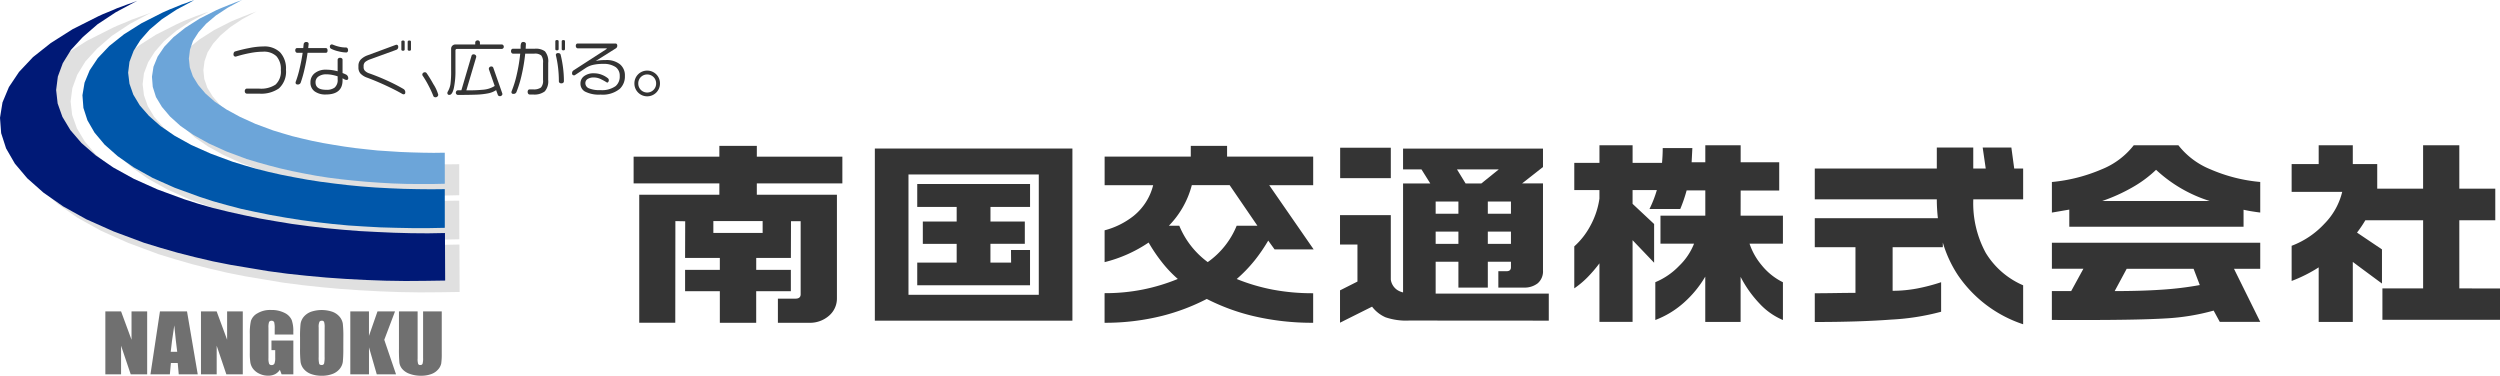 <svg id="グループ_7352" data-name="グループ 7352" xmlns="http://www.w3.org/2000/svg" xmlns:xlink="http://www.w3.org/1999/xlink" width="310.658" height="46.689" viewBox="0 0 310.658 46.689">
  <defs>
    <clipPath id="clip-path">
      <rect id="長方形_23086" data-name="長方形 23086" width="310.658" height="46.689" fill="none"/>
    </clipPath>
  </defs>
  <g id="グループ_7351" data-name="グループ 7351" clip-path="url(#clip-path)">
    <path id="パス_195" data-name="パス 195" d="M46.522,10.855a2.812,2.812,0,0,1-.879,2.319,3.859,3.859,0,0,1-2.451.649h-1.53a.245.245,0,0,1-.186-.085.32.32,0,0,1-.074-.226.328.328,0,0,1,.073-.225.228.228,0,0,1,.189-.088H43.2a3.232,3.232,0,0,0,2.025-.5,2.2,2.2,0,0,0,.658-1.809,2.382,2.382,0,0,0-.548-1.717,2.25,2.25,0,0,0-1.687-.562,8.818,8.818,0,0,0-1.626.175,15.546,15.546,0,0,0-1.715.429l-.056.007a.263.263,0,0,1-.176-.067.26.26,0,0,1-.076-.2c0-.213.076-.345.23-.384.582-.168,1.163-.308,1.745-.419a9.2,9.2,0,0,1,1.745-.192,2.783,2.783,0,0,1,2.075.733,2.953,2.953,0,0,1,.727,2.159" transform="translate(-10.985 -2.187)" fill="#343434"/>
    <path id="パス_196" data-name="パス 196" d="M54.6,8.239c0,.2-.076.3-.237.3h-2.25c-.091.658-.214,1.326-.372,2a14.453,14.453,0,0,1-.486,1.719.37.37,0,0,1-.39.215.23.23,0,0,1-.184-.07.237.237,0,0,1-.06-.161l.014-.086a12.922,12.922,0,0,0,.5-1.7c.137-.573.262-1.214.369-1.922h-.682a.208.208,0,0,1-.167-.086.306.306,0,0,1-.07-.211.326.326,0,0,1,.06-.212.214.214,0,0,1,.177-.076h.756c.016-.159.031-.32.049-.481a.314.314,0,0,1,.329-.277.33.33,0,0,1,.215.067.223.223,0,0,1,.076.177l-.055.514h2.167c.161,0,.237.1.237.288m2.571,3.477a.18.18,0,0,1-.067.149.247.247,0,0,1-.157.049.761.761,0,0,1-.312-.114l-.17-.094v.247q0,1.766-2.084,1.767a2.249,2.249,0,0,1-1.388-.391,1.309,1.309,0,0,1-.516-1.111,1.4,1.4,0,0,1,.572-1.177,2.141,2.141,0,0,1,1.34-.405,5.369,5.369,0,0,1,.758.052,6.045,6.045,0,0,1,.707.145V9.395a.219.219,0,0,1,.081-.164.309.309,0,0,1,.22-.075.355.355,0,0,1,.225.07.21.21,0,0,1,.085.169V11.05a4.792,4.792,0,0,1,.482.213.528.528,0,0,1,.225.453m-1.317.137V11.46a5.258,5.258,0,0,0-.725-.187,4.019,4.019,0,0,0-.7-.064,1.633,1.633,0,0,0-.944.263.843.843,0,0,0-.378.734q0,.926,1.322.928a1.649,1.649,0,0,0,1.042-.268,1.225,1.225,0,0,0,.386-1.013M57.146,8.2a.344.344,0,0,1-.061.216.2.2,0,0,1-.162.08,4.1,4.1,0,0,1-.952-.139,3.954,3.954,0,0,1-.907-.311.338.338,0,0,1-.138-.115.328.328,0,0,1-.04-.185.245.245,0,0,1,.074-.182.239.239,0,0,1,.177-.071l.1.022a4.64,4.64,0,0,0,.8.263,3.719,3.719,0,0,0,.867.1.2.2,0,0,1,.166.085.35.35,0,0,1,.071.232" transform="translate(-13.894 -1.975)" fill="#343434"/>
    <path id="パス_197" data-name="パス 197" d="M67.22,13.408a.189.189,0,0,1-.215.215.32.32,0,0,1-.136-.038c-.582-.339-1.269-.687-2.056-1.052s-1.558-.689-2.309-.97a2.113,2.113,0,0,1-.848-.521,1.109,1.109,0,0,1-.253-.765v-.206a1.107,1.107,0,0,1,.321-.8,2.325,2.325,0,0,1,.834-.5l3.489-1.291.078-.017a.217.217,0,0,1,.157.064.24.24,0,0,1,.065.18.37.37,0,0,1-.207.376L62.914,9.258a2.235,2.235,0,0,0-.668.346.66.66,0,0,0-.2.512v.139a.652.652,0,0,0,.154.437,1.335,1.335,0,0,0,.548.329q1.21.429,2.355.959a21.183,21.183,0,0,1,1.914.992.468.468,0,0,1,.207.438m-.075-5.36c0,.1-.07.161-.207.161s-.206-.057-.206-.161V7.1c0-.109.07-.16.206-.16s.207.051.207.16Zm.783,0c0,.1-.067.161-.2.161s-.211-.057-.211-.161V7.1a.151.151,0,0,1,.054-.116.234.234,0,0,1,.157-.044c.133,0,.2.051.2.16Z" transform="translate(-16.863 -1.905)" fill="#343434"/>
    <path id="パス_198" data-name="パス 198" d="M73.7,13.819a15.215,15.215,0,0,0-.825-1.34.262.262,0,0,0-.216-.1.3.3,0,0,0-.226.09.273.273,0,0,0-.086.2.223.223,0,0,0,.044.138,11.6,11.6,0,0,1,.728,1.23,11.97,11.97,0,0,1,.59,1.275.23.23,0,0,0,.1.13.328.328,0,0,0,.189.047.313.313,0,0,0,.228-.1.3.3,0,0,0,.1-.221,4.782,4.782,0,0,0-.628-1.348" transform="translate(-19.868 -3.4)" fill="#343434"/>
    <path id="パス_199" data-name="パス 199" d="M83.653,7.7a.263.263,0,0,1-.076.2.238.238,0,0,1-.176.078H77.837a.185.185,0,0,0-.139.054.179.179,0,0,0-.052.137v2.5a9.992,9.992,0,0,1-.2,2.174q-.193.849-.553.848a.216.216,0,0,1-.249-.244.248.248,0,0,1,.038-.144,2.74,2.74,0,0,0,.343-.945,11.972,11.972,0,0,0,.083-1.689V7.969a.53.53,0,0,1,.156-.391.546.546,0,0,1,.4-.154h2.44V7.178a.247.247,0,0,1,.086-.184.318.318,0,0,1,.211-.078.292.292,0,0,1,.206.078.265.265,0,0,1,.08.184v.246H83.4a.225.225,0,0,1,.171.08.248.248,0,0,1,.081.191m-.171,5.883a.251.251,0,0,1-.094.189.286.286,0,0,1-.207.085.329.329,0,0,1-.17-.046.215.215,0,0,1-.1-.123L82.7,13.1a2.753,2.753,0,0,1-1,.4,9.215,9.215,0,0,1-1.44.161c-.559.022-1.328.036-2.3.036a.267.267,0,0,1-.184-.078.255.255,0,0,1-.083-.2.32.32,0,0,1,.078-.213.241.241,0,0,1,.173-.086h.437l1.262-4.283a.246.246,0,0,1,.261-.185.334.334,0,0,1,.225.081.259.259,0,0,1,.1.211l-.006.061L79,13.125a18.794,18.794,0,0,0,2.175-.085,3.181,3.181,0,0,0,1.348-.458L81.8,10.507l-.005-.071a.249.249,0,0,1,.09-.191.3.3,0,0,1,.2-.085.247.247,0,0,1,.268.172L83.464,13.5Z" transform="translate(-21.05 -1.9)" fill="#343434"/>
    <path id="パス_200" data-name="パス 200" d="M92.159,11.808a1.9,1.9,0,0,1-.422,1.43,2.121,2.121,0,0,1-1.454.391h-.421a.237.237,0,0,1-.184-.09.394.394,0,0,1-.069-.237.356.356,0,0,1,.067-.228.238.238,0,0,1,.185-.083h.416a1.516,1.516,0,0,0,.987-.234,1.265,1.265,0,0,0,.256-.936V9.7A1.35,1.35,0,0,0,91.3,8.78a1.213,1.213,0,0,0-.865-.23H89.305a21.7,21.7,0,0,1-.433,2.615,14.182,14.182,0,0,1-.663,2.176.368.368,0,0,1-.384.207.2.2,0,0,1-.228-.23l.014-.083a12.847,12.847,0,0,0,.649-2.113,20.229,20.229,0,0,0,.423-2.572h-.9a.214.214,0,0,1-.171-.088.325.325,0,0,1-.071-.216.35.35,0,0,1,.066-.223.227.227,0,0,1,.176-.083h.95V7.685a1.154,1.154,0,0,1,.064-.422.273.273,0,0,1,.282-.163.337.337,0,0,1,.225.075.22.22,0,0,1,.087.173l-.03.593h1.125a1.9,1.9,0,0,1,1.271.32,1.93,1.93,0,0,1,.406,1.431Zm1.3-3.831c0,.109-.067.162-.206.162s-.207-.054-.207-.162V7.022c0-.106.069-.16.207-.16s.206.054.206.16Zm.651,4.013a.234.234,0,0,1-.088.182.336.336,0,0,1-.222.071.34.34,0,0,1-.225-.071.228.228,0,0,1-.088-.182,14.178,14.178,0,0,0-.1-1.7,13.643,13.643,0,0,0-.272-1.542l-.005-.045a.192.192,0,0,1,.073-.156.271.271,0,0,1,.186-.066c.189,0,.3.066.337.2A14.249,14.249,0,0,1,94,10.258a12.991,12.991,0,0,1,.114,1.732m.133-4.013c0,.109-.071.162-.207.162s-.2-.054-.2-.162V7.022a.144.144,0,0,1,.052-.115.221.221,0,0,1,.151-.045c.136,0,.207.054.207.16Z" transform="translate(-24.04 -1.885)" fill="#343434"/>
    <path id="パス_201" data-name="パス 201" d="M104.564,11.462a2.108,2.108,0,0,1-.623,1.613,3.365,3.365,0,0,1-2.4.727,3.786,3.786,0,0,1-1.94-.381,1.113,1.113,0,0,1-.558-1.01,1.1,1.1,0,0,1,.447-.9,1.953,1.953,0,0,1,1.255-.357,2.6,2.6,0,0,1,.952.184,2.8,2.8,0,0,1,.734.417.315.315,0,0,1,.137.246.41.41,0,0,1-.056.208.181.181,0,0,1-.165.1,6.963,6.963,0,0,0-.775-.429,1.947,1.947,0,0,0-.831-.206,1.376,1.376,0,0,0-.849.215.607.607,0,0,0-.239.511.686.686,0,0,0,.438.618,3.314,3.314,0,0,0,1.425.225,2.93,2.93,0,0,0,1.9-.5,1.557,1.557,0,0,0,.506-1.257,1.3,1.3,0,0,0-.5-1.1,2.647,2.647,0,0,0-1.6-.4,5.188,5.188,0,0,0-1.245.13,2.71,2.71,0,0,0-.876.376l-1.345.886a.173.173,0,0,1-.115.033.267.267,0,0,1-.178-.069A.235.235,0,0,1,98,11.166a.494.494,0,0,1,.049-.236.56.56,0,0,1,.166-.16l4.042-2.614a.787.787,0,0,0,.059-.054.05.05,0,0,1,.009-.017.171.171,0,0,0-.1-.036H98.695a.2.2,0,0,1-.161-.085.345.345,0,0,1-.071-.223.332.332,0,0,1,.065-.211.208.208,0,0,1,.167-.078h4.713a.182.182,0,0,1,.144.067.269.269,0,0,1,.064.192.375.375,0,0,1-.154.329l-2.527,1.59a4.046,4.046,0,0,1,.559-.093,6.713,6.713,0,0,1,.7-.028,2.66,2.66,0,0,1,1.753.522,1.77,1.77,0,0,1,.619,1.431" transform="translate(-26.913 -2.046)" fill="#343434"/>
    <path id="パス_202" data-name="パス 202" d="M111.858,13.7a1.589,1.589,0,1,1-3.178,0,1.589,1.589,0,0,1,.453-1.137,1.6,1.6,0,0,1,2.269,0,1.582,1.582,0,0,1,.456,1.137m-.479-.012a1.093,1.093,0,0,0-.318-.791,1.125,1.125,0,0,0-1.583,0,1.089,1.089,0,0,0-.317.791,1.106,1.106,0,0,0,.32.8,1.109,1.109,0,0,0,1.577,0,1.1,1.1,0,0,0,.322-.8" transform="translate(-29.847 -3.319)" fill="#343434"/>
    <path id="パス_203" data-name="パス 203" d="M23.243,53.344v7.823H21.2L20,57.611v3.556H18.047V53.344H20l1.3,3.524V53.344Z" transform="translate(-4.956 -14.65)" fill="#707070"/>
    <path id="パス_204" data-name="パス 204" d="M30.318,53.344l1.333,7.823H29.29l-.126-1.407h-.85l-.128,1.407h-2.41l1.179-7.823ZM29.1,58.369c-.118-.881-.239-1.98-.363-3.29-.234,1.506-.382,2.6-.443,3.29Z" transform="translate(-7.079 -14.65)" fill="#707070"/>
    <path id="パス_205" data-name="パス 205" d="M39.624,53.344v7.823H37.581l-1.2-3.556v3.556H34.428V53.344h1.949l1.3,3.524V53.344Z" transform="translate(-9.455 -14.65)" fill="#707070"/>
    <path id="パス_206" data-name="パス 206" d="M48.206,56.155H45.888v-.708a3.008,3.008,0,0,0-.069-.839.392.392,0,0,0-.627-.022,2.02,2.02,0,0,0-.08.742v3.755a2.018,2.018,0,0,0,.078.7.314.314,0,0,0,.316.165.356.356,0,0,0,.351-.187,1.943,1.943,0,0,0,.094-.737v-.928h-.466V56.9h2.721V61.1H46.745l-.216-.561a1.591,1.591,0,0,1-.6.545,1.868,1.868,0,0,1-.857.185,2.481,2.481,0,0,1-1.1-.25,2.048,2.048,0,0,1-.778-.616,1.807,1.807,0,0,1-.331-.774,7.692,7.692,0,0,1-.067-1.21v-2.33a6.711,6.711,0,0,1,.14-1.632,1.687,1.687,0,0,1,.791-.929,3.065,3.065,0,0,1,1.7-.422,3.53,3.53,0,0,1,1.7.367A1.822,1.822,0,0,1,48,54.35a4.069,4.069,0,0,1,.2,1.468Z" transform="translate(-11.753 -14.586)" fill="#707070"/>
    <path id="パス_207" data-name="パス 207" d="M56.777,57.863a15.86,15.86,0,0,1-.06,1.672,1.752,1.752,0,0,1-.4.9,2.112,2.112,0,0,1-.9.625,3.716,3.716,0,0,1-1.328.218,3.784,3.784,0,0,1-1.288-.206,2.109,2.109,0,0,1-.923-.616,1.76,1.76,0,0,1-.412-.9,14.894,14.894,0,0,1-.065-1.693V56.522a15.122,15.122,0,0,1,.062-1.672,1.783,1.783,0,0,1,.4-.9,2.175,2.175,0,0,1,.905-.625,4.169,4.169,0,0,1,2.615-.009,2.128,2.128,0,0,1,.919.614,1.766,1.766,0,0,1,.416.9,14.817,14.817,0,0,1,.064,1.693ZM54.458,55.29a2.108,2.108,0,0,0-.069-.7.287.287,0,0,0-.289-.149.346.346,0,0,0-.284.121,1.554,1.554,0,0,0-.1.727v3.654a3.241,3.241,0,0,0,.062.843c.044.106.144.157.3.157a.294.294,0,0,0,.31-.181,3.542,3.542,0,0,0,.064-.876Z" transform="translate(-14.116 -14.586)" fill="#707070"/>
    <path id="パス_208" data-name="パス 208" d="M65.568,53.344l-1.336,3.531,1.461,4.292H63.3l-.968-3.356v3.356H60.011V53.344H62.33v3.041l1.06-3.041Z" transform="translate(-16.481 -14.65)" fill="#707070"/>
    <path id="パス_209" data-name="パス 209" d="M73.663,53.344v5.232a8.051,8.051,0,0,1-.066,1.25,1.612,1.612,0,0,1-.392.739,1.98,1.98,0,0,1-.859.574,3.57,3.57,0,0,1-1.255.2,4,4,0,0,1-1.414-.234,2.13,2.13,0,0,1-.918-.6,1.539,1.539,0,0,1-.358-.786,16.961,16.961,0,0,1-.055-1.739V53.344h2.319V59.21a1.936,1.936,0,0,0,.064.654.255.255,0,0,0,.262.144.275.275,0,0,0,.289-.157,2.517,2.517,0,0,0,.065-.741V53.344Z" transform="translate(-18.77 -14.65)" fill="#707070"/>
    <path id="パス_210" data-name="パス 210" d="M57.773,30.96,55.666,31l-2.105-.02-2.128-.054-2.109-.1-2.151-.111-2.1-.166-2.131-.2-2.08-.242-2.085-.277L36.739,29.5l-2.011-.356-1.965-.405-1.916-.427-1.893-.464-1.821-.519-1.751-.558-3.337-1.224L19.11,24.225l-2.554-1.41-2.176-1.5L12.6,19.773,11.232,18.18l-.992-1.652L9.647,14.86l-.19-1.671.216-1.668.614-1.671L11.3,8.2l1.466-1.6,1.823-1.577,2.27-1.5L19.536,2.1l-.612.243-.641.221-.641.242-.614.221-.59.26-.59.241-.592.242-.57.26L11.493,5.64l-2.7,1.708L6.571,9.11,4.845,10.945,3.592,12.819,2.785,14.73l-.3,1.909.141,1.911.612,1.892,1.091,1.892,1.539,1.819,2.009,1.782,2.437,1.7,2.911,1.615,3.361,1.5,3.784,1.411,2.059.63,2.084.6,2.175.556,2.224.519,2.249.447,2.318.387,2.341.393L38.183,36l2.41.26,2.437.223,2.439.168,2.461.13,2.46.09,2.46.04,2.485-.017,2.461-.038Z" transform="translate(-0.681 -0.576)" fill="#e0e0e0"/>
    <path id="パス_211" data-name="パス 211" d="M61.625,25.48l-1.7.019-1.7-.019-1.729-.038-1.75-.075-1.729-.092-1.747-.131-1.705-.166-1.7-.2-1.707-.223L44.5,24.291,42.863,24l-1.606-.318-1.565-.35-1.537-.39-1.466-.427-1.443-.445-2.7-1-2.413-1.075-2.084-1.151L26.3,17.632l-1.443-1.26-1.135-1.3-.8-1.335-.474-1.354-.165-1.374.165-1.354.521-1.372L23.8,6.968l1.158-1.319,1.514-1.28,1.844-1.2L30.489,2l-.517.165-.523.206-.5.166-.5.2-.5.2-.471.185-.5.222-.448.206-2.6,1.315L21.76,6.245,19.938,7.688l-1.423,1.5L17.5,10.715l-.639,1.537-.261,1.56.12,1.577.495,1.539.878,1.521,1.253,1.5,1.633,1.425,1.988,1.393,2.365,1.315,2.747,1.227,3.1,1.129,1.656.538,1.728.483,1.752.464,1.8.391,1.847.369,1.89.335,1.9.3,1.94.26,1.963.223,1.964.184,1.983.132,2.014.112,2.011.052,2.011.04h2.009l1.989-.04Z" transform="translate(-4.559 -0.548)" fill="#e0e0e0"/>
    <path id="パス_212" data-name="パス 212" d="M64.895,20.945l-1.371.019-1.372-.019-1.395-.038-1.42-.056-1.4-.091-1.4-.094-1.395-.149-1.375-.147L52.4,20.185l-1.372-.223-1.3-.223-1.3-.261-1.277-.295-1.232-.3-1.207-.352-1.158-.355-2.2-.815-1.916-.872-1.679-.928L36.315,14.6l-1.16-1.019-.9-1.059-.663-1.074-.377-1.092L33.1,9.26l.145-1.115.377-1.092L34.3,5.975,35.25,4.92,36.457,3.9l1.49-.984L39.7,1.97l-.4.149-.429.147-.4.168-.4.147-.4.166-.378.149-.4.168L36.5,3.23,34.421,4.289,32.649,5.42,31.18,6.59,30.046,7.777,29.215,9,28.7,10.263l-.19,1.243.1,1.26.4,1.264.733,1.222,1.018,1.206,1.3,1.168,1.61,1.113,1.916,1.055,2.2,1,2.485.93,1.347.408,1.4.387,1.42.372,1.466.334,1.491.3L48.9,23.8l1.54.24,1.586.2,1.561.166,1.608.147,1.61.112,1.608.1,1.632.052,1.632.019h1.61l1.608-.036Z" transform="translate(-7.829 -0.541)" fill="#e0e0e0"/>
    <path id="パス_213" data-name="パス 213" d="M55.292,28.991l-2.1.038-2.105-.017-2.132-.057-2.105-.094L44.7,28.749l-2.11-.166-2.127-.2-2.083-.24-2.082-.279-2.034-.334-2.013-.351-1.963-.409-1.918-.426-1.892-.465-1.821-.519L22.9,24.8l-3.337-1.227-2.933-1.317-2.555-1.409-2.178-1.5-1.772-1.539-1.375-1.6-.994-1.652-.593-1.668-.187-1.668.213-1.671.616-1.671L8.824,6.23l1.47-1.594,1.819-1.578,2.274-1.5L17.059.129,16.445.37l-.638.22-.641.244-.614.221-.594.26-.588.242-.592.241-.568.261L9.012,3.67,6.318,5.377,4.094,7.137,2.366,8.974,1.11,10.85l-.8,1.911L0,14.67l.144,1.913.611,1.892,1.09,1.888,1.537,1.821,2.011,1.782,2.439,1.706,2.907,1.615,3.364,1.5L17.888,30.2l2.056.628,2.084.6,2.175.556,2.225.521,2.246.445,2.319.389,2.344.39,2.365.316,2.414.258,2.436.223,2.439.17,2.458.13,2.463.09,2.46.038,2.486-.019,2.459-.036Z" transform="translate(0 -0.035)" fill="#001976"/>
    <path id="パス_214" data-name="パス 214" d="M59.148,23.511l-1.7.017-1.707-.017-1.723-.038L52.263,23.4l-1.728-.092-1.75-.131-1.7-.166-1.705-.2-1.7-.223-1.655-.258-1.634-.3-1.608-.316-1.562-.353-1.539-.39-1.467-.426L32.766,20.1l-2.7-1-2.415-1.075-2.08-1.153-1.752-1.2L22.38,14.4l-1.135-1.3-.805-1.336-.474-1.355L19.8,9.043l.166-1.355.521-1.375L21.315,5l1.16-1.317L23.991,2.4l1.845-1.208L28.012.029l-.521.166L26.97.4l-.5.165-.5.206-.5.206-.473.185-.5.222-.45.2L21.457,2.9,19.28,4.274,17.459,5.721l-1.421,1.5-1.016,1.52-.638,1.539-.261,1.56.119,1.575.5,1.541.876,1.521,1.255,1.5L18.5,19.413,20.486,20.8l2.368,1.321L25.6,23.343l3.1,1.13,1.655.54,1.726.483,1.752.462,1.8.388,1.844.372,1.893.334,1.893.3,1.94.261,1.963.222,1.965.187,1.985.128,2.014.111,2.011.057,2.01.038h2.011l1.989-.038Z" transform="translate(-3.878 -0.008)" fill="#0057aa"/>
    <path id="パス_215" data-name="パス 215" d="M62.418,18.975l-1.372.019-1.371-.019-1.4-.038-1.419-.056-1.4-.091L54.067,18.7l-1.395-.147L51.3,18.4l-1.372-.189-1.372-.221-1.3-.223-1.3-.26-1.281-.294-1.227-.3-1.207-.355-1.159-.353-2.2-.815-1.916-.872L35.281,13.6l-1.446-.965-1.158-1.018-.9-1.058-.663-1.079-.379-1.094-.118-1.1.141-1.11.376-1.1.689-1.076.948-1.058,1.207-1.02L35.467.947,37.222,0l-.407.149L36.391.3l-.4.166-.4.149-.407.17-.377.147-.4.166-.379.168L31.943,2.319,30.169,3.452,28.7,4.62,27.566,5.806l-.829,1.224-.517,1.261-.19,1.245.1,1.26.4,1.264.736,1.222,1.016,1.2,1.3,1.172,1.608,1.113L33.1,17.826l2.2,1,2.484.928,1.35.407,1.4.39,1.42.37,1.466.334,1.491.3,1.515.282,1.539.241,1.586.2,1.559.166,1.61.147,1.61.114,1.61.092,1.632.055,1.632.017h1.61l1.608-.035Z" transform="translate(-7.148 0)" fill="#6ca5d9"/>
    <path id="パス_216" data-name="パス 216" d="M290.365,30.508h4.791V27h-4.791V24.891h-4.393V27h-1.7l.091-1.763h-3.683c0,.63-.033,1.24-.086,1.836h-3.657V24.891h-4.118v2.184H269.69v3.377h3.126V31.52a10.013,10.013,0,0,1-1.17,3.449,9.255,9.255,0,0,1-1.956,2.482v5.215a10.983,10.983,0,0,0,1.649-1.38,16.888,16.888,0,0,0,1.477-1.726v7.275h4.118V36.683l2.677,2.8V34.672l-2.677-2.506V30.452h3.017a14.274,14.274,0,0,1-.918,2.357h3.825a18.258,18.258,0,0,0,.793-2.31h2.321v3.137H280.4v3.476h4.175a7.785,7.785,0,0,1-1.861,2.767,8.73,8.73,0,0,1-2.954,2.023V46.6a11.365,11.365,0,0,0,3.5-2.112,13.36,13.36,0,0,0,2.706-3.278v5.63h4.393v-5.6a14.192,14.192,0,0,0,2.336,3.3,8.381,8.381,0,0,0,2.922,2.062V41.909a7.853,7.853,0,0,1-2.657-2.136,8.193,8.193,0,0,1-1.491-2.657h4.148V33.637h-5.258Z" transform="translate(-74.065 -6.836)" fill="#343434"/>
    <path id="パス_217" data-name="パス 217" d="M335.318,25.273h-3.565l.379,2.608h-1.549V25.273h-4.53v2.608H310.889v3.827h15.164a20.746,20.746,0,0,0,.136,2.35h-15.3v3.6h5.056v5.675c-.549,0-1.385.007-2.515.025s-1.977.024-2.541.024v3.572q5.494,0,9.5-.3a29.551,29.551,0,0,0,6.2-.976V42.009a23.258,23.258,0,0,1-3,.784,16.529,16.529,0,0,1-3.026.284V37.662H326.8v-.584a15.01,15.01,0,0,0,1.888,4.072,15.793,15.793,0,0,0,8.094,6.086V42.393a10.106,10.106,0,0,1-4.646-4.027,12.9,12.9,0,0,1-1.549-6.658h6.195V27.881h-1.11Z" transform="translate(-85.379 -6.941)" fill="#343434"/>
    <path id="パス_218" data-name="パス 218" d="M367.23,24.89h-5.551a9.538,9.538,0,0,1-3.99,2.989,20.437,20.437,0,0,1-6.179,1.573v3.8l2.162-.372V35.01h21.655V32.9c.387.083.706.147.948.185s.618.1,1.125.162v-3.8a19.884,19.884,0,0,1-6.165-1.56,9.649,9.649,0,0,1-4.006-3m-9.464,6.924a21.618,21.618,0,0,0,3.739-1.689,14.747,14.747,0,0,0,2.951-2.186,17.406,17.406,0,0,0,6.663,3.876Z" transform="translate(-96.535 -6.836)" fill="#343434"/>
    <path id="パス_219" data-name="パス 219" d="M351.51,44.812h3.916l-1.52,2.78h-2.4V51.18l3.971.007q6.9,0,10.186-.2a27.412,27.412,0,0,0,5.947-.971l.76,1.4H377.4l-3.264-6.594H377.4v-3.24H351.51Zm9.291.014h8.318l.769,2.018a41.407,41.407,0,0,1-4.718.573q-2.56.174-5.859.175Z" transform="translate(-96.535 -11.421)" fill="#343434"/>
    <path id="パス_220" data-name="パス 220" d="M413.416,42.677V34.208h4.47V30.283h-4.47V24.891h-4.5v5.388h-5.7V27.226H400.18V24.891h-4.239v2.335H392.58v3.451h6.285a8.488,8.488,0,0,1-2.221,3.971,10.693,10.693,0,0,1-4.064,2.731v4.369a17.878,17.878,0,0,0,3.361-1.689v6.778h4.239V39.388l3.625,2.683V37.826l-3.1-2.086a15.805,15.805,0,0,0,1.036-1.535h7.177v8.469H403.86v3.9l14.612.005v-3.9Z" transform="translate(-107.814 -6.836)" fill="#343434"/>
    <path id="パス_221" data-name="パス 221" d="M157.132,34.369h4.9v1.812h-4.206v2.775h4.206v2.331h-4.9V44.1h14.015V39.722h-2.365l.014,1.567-2.569,0V38.955H170.5V36.181h-4.268V34.369h4.919V31.519H157.132Z" transform="translate(-43.153 -8.656)" fill="#343434"/>
    <path id="パス_222" data-name="パス 222" d="M149.869,46.835h24.55V25.445h-24.55Zm4.18-18.169h16.192V43.617H154.049Z" transform="translate(-41.158 -6.988)" fill="#343434"/>
    <path id="パス_223" data-name="パス 223" d="M207.837,39.272a20.893,20.893,0,0,0,1.727-2.515l.791,1.1h4.856l-5.524-7.981h5.463V26.325h-10.7V24.987H199.94v1.338H189.233v3.547h6.032a7.1,7.1,0,0,1-2.434,3.821,9.8,9.8,0,0,1-3.6,1.79v3.953A17.109,17.109,0,0,0,194.7,37a20.338,20.338,0,0,0,1.639,2.425,15.118,15.118,0,0,0,1.988,2.1,23.461,23.461,0,0,1-4.3,1.306,23.835,23.835,0,0,1-4.8.461v3.68a29.056,29.056,0,0,0,7.2-.872,25.839,25.839,0,0,0,5.5-2.09,25.822,25.822,0,0,0,5.733,2.115,31.87,31.87,0,0,0,7.487.847V43.3a26.36,26.36,0,0,1-5.1-.461,23.92,23.92,0,0,1-4.4-1.307,17.538,17.538,0,0,0,2.191-2.265m-5.79.166a10.618,10.618,0,0,1-3.538-4.524h-1.29a11.273,11.273,0,0,0,2.848-5.042h4.7l3.449,5.042h-2.574a10.247,10.247,0,0,1-3.6,4.524" transform="translate(-51.969 -6.862)" fill="#343434"/>
    <path id="パス_224" data-name="パス 224" d="M241.443,39.51h2.827v3.219h3.655V39.51H250.8v.682c0,.334-.184.5-.553.5h-1.014v2.033H252.4a2.645,2.645,0,0,0,1.729-.535,1.956,1.956,0,0,0,.652-1.608V29.782h-2.6l2.6-2.039V25.454H237.392V28.04h2.289l1.094,1.747h-3.382V43.327a2.319,2.319,0,0,1-.716-.3,1.866,1.866,0,0,1-.807-1.291V33.723h-6.311v3.654h2.167v4.6l-2.167,1.094v4.016l3.982-1.99a4.232,4.232,0,0,0,1.683,1.325,7.924,7.924,0,0,0,2.915.4l17.362.012V43.471H241.443Zm2.827-2.22h-2.827V35.772h2.827Zm0-3.737h-2.827V32.037h2.827ZM250.8,37.29h-2.875V35.772H250.8Zm0-3.737h-2.875V32.037H250.8Zm-1.513-5.513-2.164,1.747h-1.959l-1.07-1.747Z" transform="translate(-63.044 -6.99)" fill="#343434"/>
    <rect id="長方形_23085" data-name="長方形 23085" width="6.294" height="3.782" transform="translate(166.532 18.356)" fill="#343434"/>
    <path id="パス_225" data-name="パス 225" d="M123.858,24.986H119.2v1.34H108.545v3.324H119.2v1.407h-9.956V46.968h4.478l.014-12.632,1.219.022-.014,4.552h4.318V40.4h-4.318v2.65h4.318v3.922h4.518V43.046h4.308V40.4H123.78V38.911h4.308l.014-4.566,1.2.005v9.077c0,.362-.211.545-.635.545h-2.193v3h3.857a3.589,3.589,0,0,0,2.5-.882,2.812,2.812,0,0,0,.978-2.176V31.057h-9.954V29.649h10.63V26.326h-10.63Zm.72,10.825h-6.124V34.332h6.124Z" transform="translate(-29.81 -6.862)" fill="#343434"/>
  </g>
</svg>
